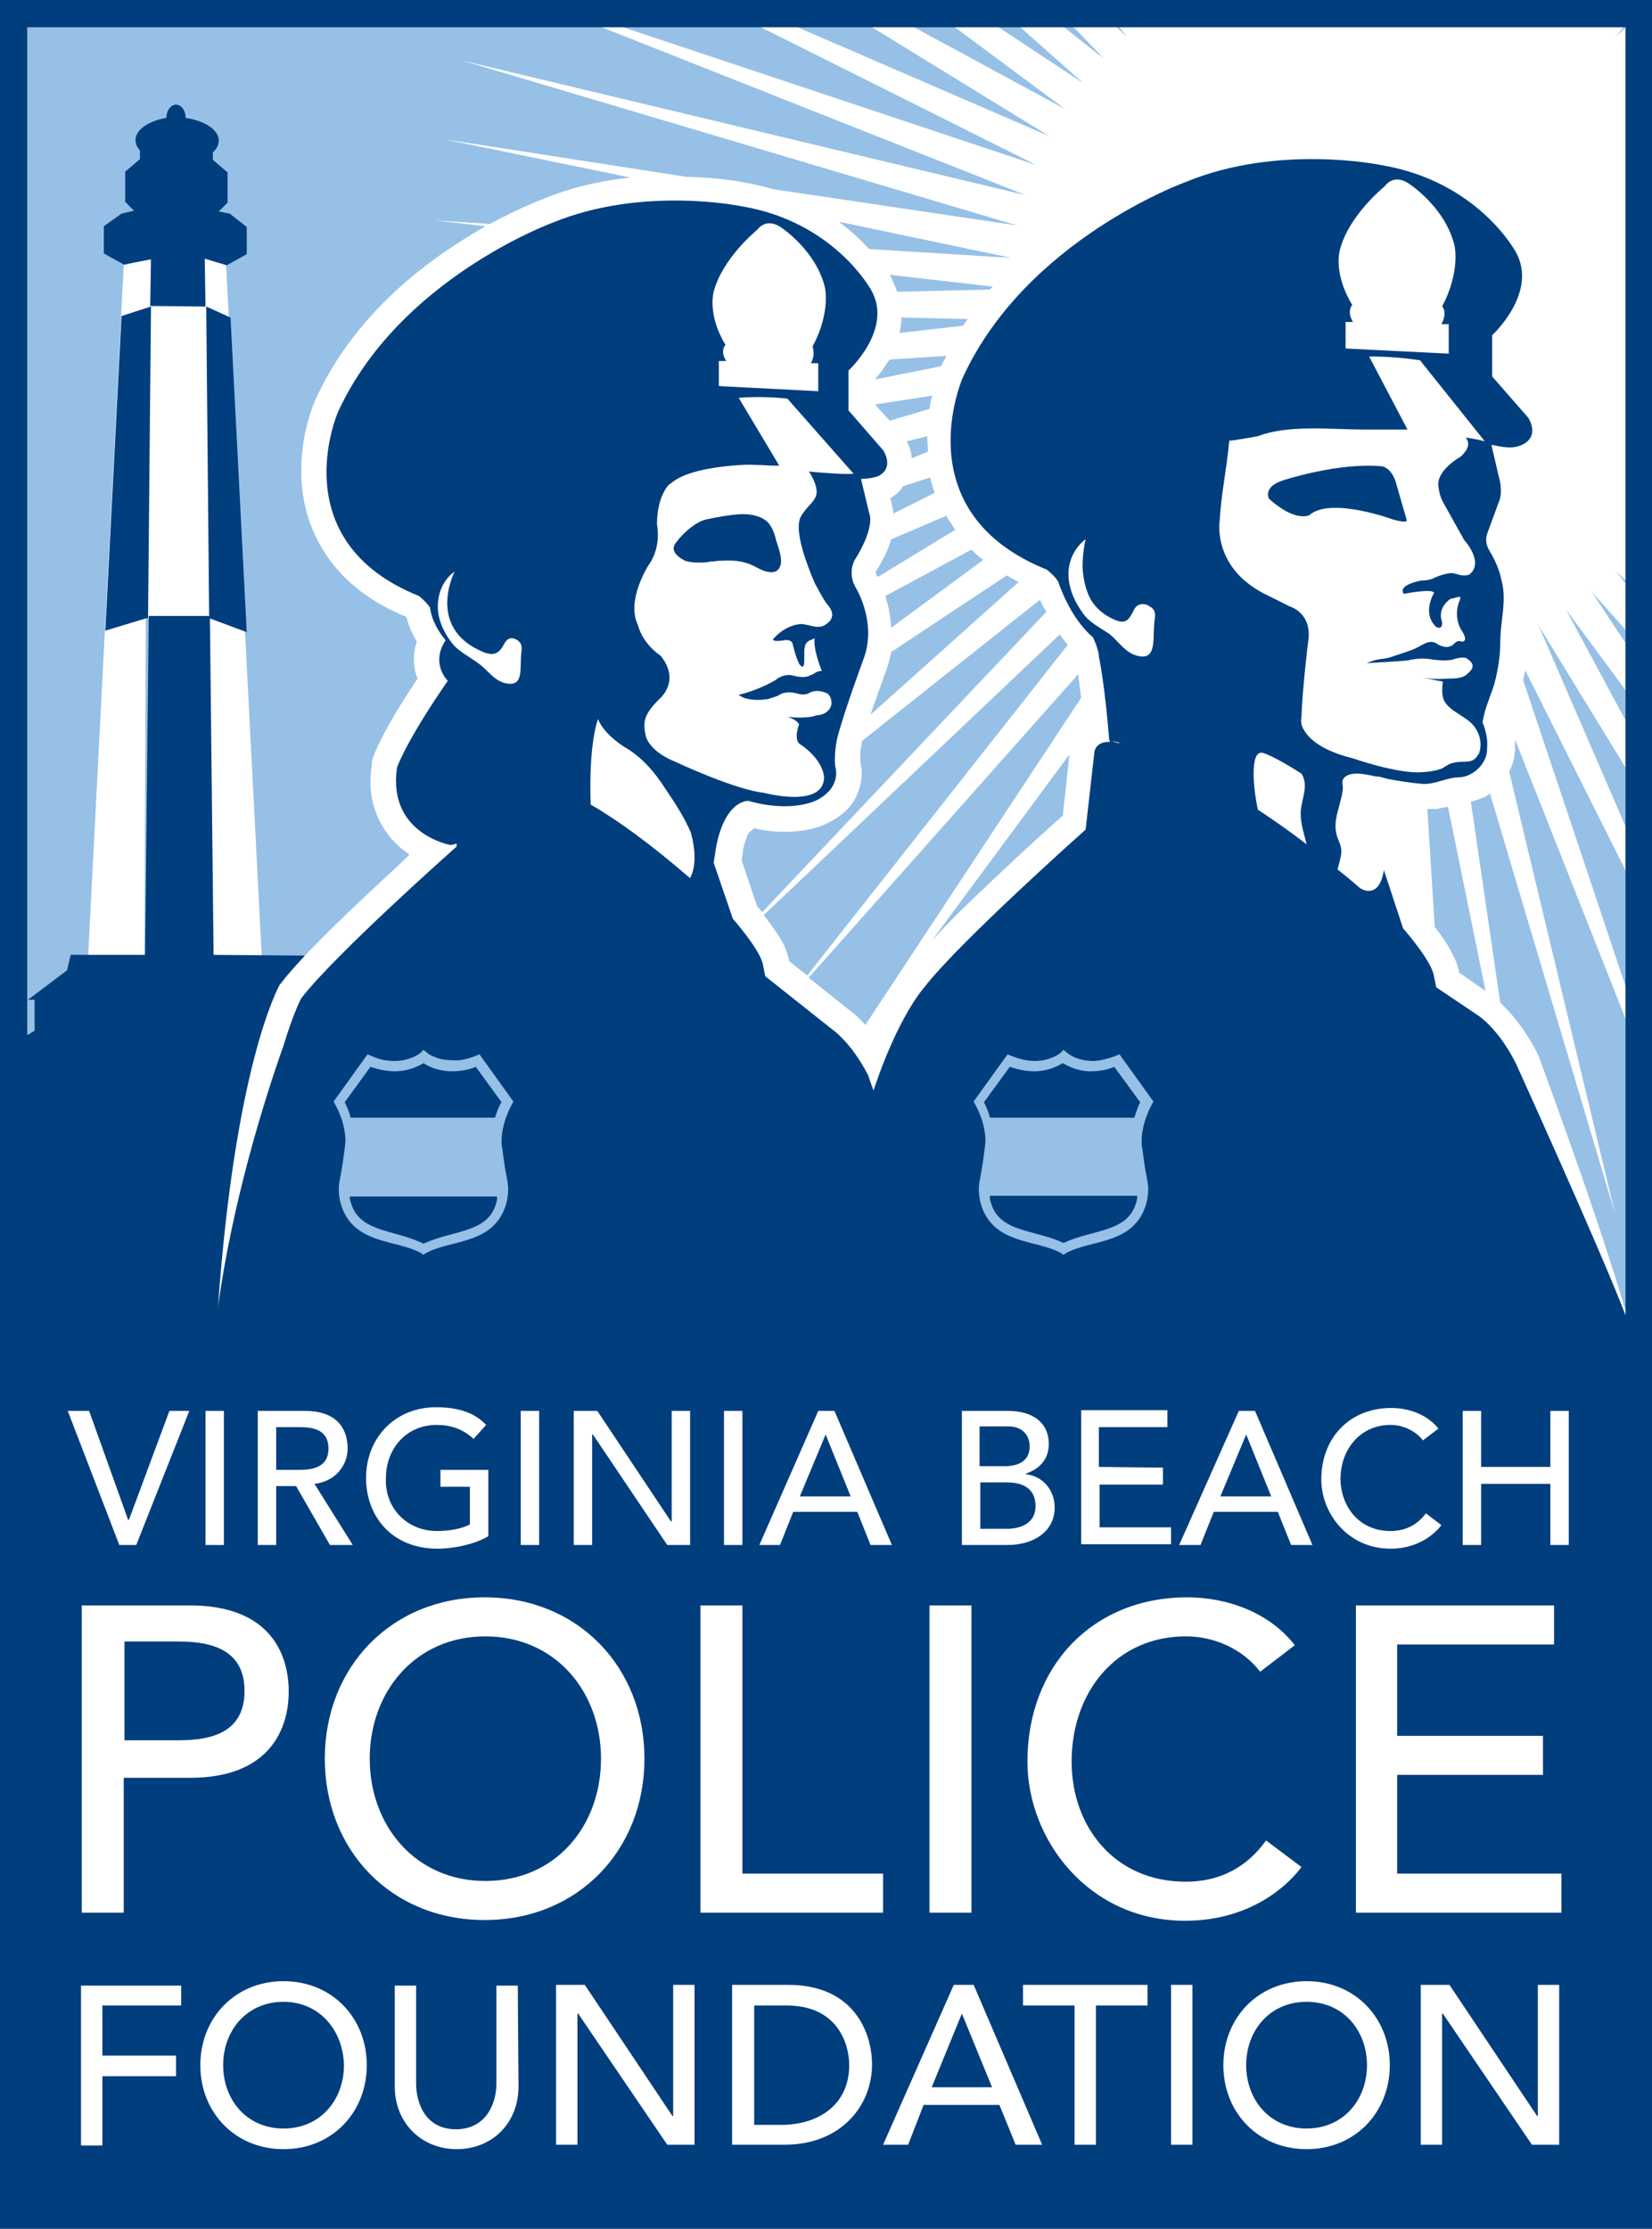 <?xml version="1.0" encoding="utf-8"?>
<!-- Generator: Adobe Illustrator 20.1.0, SVG Export Plug-In . SVG Version: 6.00 Build 0)  -->
<svg version="1.1" id="Layer_1" xmlns="http://www.w3.org/2000/svg" xmlns:xlink="http://www.w3.org/1999/xlink" x="0px" y="0px"
	 viewBox="0 0 224.3 302.5" style="enable-background:new 0 0 224.3 302.5;" xml:space="preserve">
<rect x="0" y="0" width="224.3" height="302.5" fill="#808080" stroke="none"/>
<style type="text/css">
	.st0{fill:#FFFFFF;}
	.st1{fill:#96C0E6;}
	.st2{fill:#003E7E;}
</style>
<rect x="1" y="1" class="st0" width="222.3" height="300.5"/>
<path class="st1" d="M222.5,8L222.5,8l-0.1,0.1L222.5,8z M109.8,132.7l5.4,4.3c0.4,0.3,1.2,0.9,2.3,2.1l29.3-44.4
	c-0.2-1.3-0.3-2.4-0.4-3.2L109.8,132.7z M113.9,30.1c0.9,0.7,1.8,1.4,2.5,2.1c0.6,0.5,1.1,1.1,1.6,1.6l19.3,1.2L113.9,30.1z
	 M222.5,74.6L222.5,74.6l-0.1-0.1L222.5,74.6z M136.7,78.1L121,88.5c-0.1,0.6-0.3,1.3-0.5,2c0,0-0.6,1.7-1.4,3.9
	c-0.3,0.8-0.6,1.7-0.9,2.6l20.1-18C137.7,78.7,137.2,78.4,136.7,78.1z M136,118.3c3.5-3.3,6.7-6.2,8.3-7.6l0.9-8.3l-18.7,25.3
	C129.2,124.7,132.7,121.4,136,118.3z M143.9,86.1l-40.2,38.1c0.7,0.9,1.5,2,2.2,3.1c0.5,0.8,0.9,1.6,1.2,2.9l0.1,0.3l2.4,1.9
	L145,87.5C144.6,87.1,144.2,86.6,143.9,86.1z M141.2,81.4L117,100.6c0,0.1,0,0.1,0,0.2c0,0,0,0,0,0.1s0,0.3-0.1,0.5
	c-0.1,0.4-0.1,1-0.1,1.5c0,0.2,0,0.3,0,0.5c0.1,0.4,0.2,0.9,0.2,1.5c0,0.9-0.2,2.2-0.9,3.5c-0.7,1.3-1.9,2.4-3.5,3.2
	c-0.5,0.3-2.6,1.3-6,1.3c-1.2,0-2.7-0.1-4.2-0.5l-0.8,0.7c-0.2,0.5-0.5,1.2-0.7,2.2c0,0.2-0.1,0.7-0.2,1.5l2.1,6.2
	c0.2,0.2,0.4,0.5,0.7,0.8L142.1,83C141.6,82.4,141.4,81.8,141.2,81.4z M120.8,57.1l5.4-1.6c0.1-0.7,0.2-1.3,0.4-1.8l-7.8,1.2
	L120.8,57.1z M120.9,67.6l0.2,1c0.1,0.3,0.2,0.7,0.2,1.1l5.6-2.8c-0.2-0.7-0.5-1.4-0.6-2.1l-3.7,1.2
	C122.2,66.7,121.6,67.2,120.9,67.6z M119.2,78.3l10.5-6.4c-0.3-0.4-0.5-0.8-0.8-1.2c-0.1-0.2-0.3-0.4-0.4-0.7l-7.5,3.2
	c-0.4,1.3-1,2.7-2.1,4.4v0.1c0,0.1,0,0.1,0,0.2C119,78.1,119.1,78.2,119.2,78.3z M123.1,59.9c0.3,0.5,0.6,1.2,0.7,2.3l2.2-0.9
	c0-0.6-0.1-1.2-0.1-1.7c0-0.1,0-0.2,0-0.4L123.1,59.9z M131.4,43.3l-9-0.2c0,0.7-0.1,1.4-0.3,2.1l8.7-1
	C131,43.8,131.2,43.6,131.4,43.3z M119.9,50.1c-0.4,0.6-0.8,1-1.1,1.4l9-1.8c0.2-0.5,0.5-1,0.7-1.4l-7.7,0.5
	C120.5,49.2,120.2,49.6,119.9,50.1z M133.5,76c-0.6-0.4-1.1-0.9-1.6-1.4l-11.7,6.3c0.4,1.2,0.7,2.6,0.8,4.3L133.5,76z M134.8,38.9
	l-14-1.6c0.2,0.3,0.3,0.5,0.3,0.6c0.3,0.6,0.5,1.1,0.7,1.7l12.6-0.3C134.6,39.1,134.7,39,134.8,38.9z M132.7,1.8l14.4,9.5l-10.7-9.5
	C136.4,1.8,132.7,1.8,132.7,1.8z M149.6,1.8L153,5l-2.5-3.2H149.6z M142.1,1.8l7.8,6.2L144,1.8H142.1z M127.1,1.8h-6.5l24,13
	L127.1,1.8z M155.8,1.8l0.4,0.4L155.8,1.8L155.8,1.8z M99.5,1.8H78.9l61.8,20.6L99.5,1.8z M115.3,1.8h-11.4l38.6,16.7L115.3,1.8z
	 M101.2,24.8c1.4,0.2,2.7,0.6,3.9,0.9l33,4.9L62.7,8.2l76.6,18.3L76.9,1.8h-75V187h27.3v-5v-0.1c2.1-35.8,8.3-47.4,8.6-48l0.1-0.2
	l0.2-0.2c2.6-3.4,7.9-8.5,12.6-12.9c1.8-1.7,3.5-3.2,4.9-4.6c0,0-0.1,0-0.1-0.1c-2.5-1.6-5.3-5.1-5.2-10c0-0.7,0.1-1.5,0.2-2.3v-0.3
	l0.1-0.3c0.1-0.4,1.2-3.6,6.1-10.9c-0.3-0.7-0.5-1.6-0.5-2.7c0-0.7,0.1-1.5,0.4-2.3c-0.8-1.3-1.2-2.5-1.4-3.3l-0.1-0.1
	c-5.4-2.2-9-5.4-11.2-9c-2.3-3.7-3-7.5-3-10.8c0-5.4,1.8-9.3,1.9-9.6c4.5-9.9,12.3-16.7,18.9-21c1.5-1,2.9-1.8,4.2-2.6l-7-0.8
	l7.6,0.5c3.9-2.1,6.7-3.2,7.3-3.4c4-1.7,8.1-2.5,11.8-2.9l-25.3-5.2L93.2,24C97.7,24.1,100.8,24.7,101.2,24.8z M19.6,131.7l-7.7-0.7
	l4.9-95l3.7-0.9l-0.1,6.5h7.4l0,0l-0.1-6.5l3,0.9l4.9,95l-7,0.7l-0.5-47.8l-0.2-0.1h-8.1L19.6,131.7z M195.1,109.8h-0.2h-0.2
	c-0.1,0-0.2,0-0.2,0c-0.2,0-0.5,0-0.7,0l1,16c0.7,0.9,1.5,2,2.1,3.1c0.5,0.9,0.9,1.7,1.2,2.9l0,0v0.2l3.6,2.5l-5.1-25
	C196,109.6,195.5,109.7,195.1,109.8z M222.5,116.3v-9.2l-13.6-22.2L222.5,116.3z M216.4,1.8l-0.3,0.4L216.4,1.8L216.4,1.8z
	 M222.5,81.5v-1l-3.1-3L222.5,81.5z M222.5,90v-2.5l-6.4-7.2L222.5,90z M206.8,92.3l15.7,46.9v-17.5L207.1,91
	C207,91.4,206.9,91.9,206.8,92.3z M222.5,101.1v-5l-9.9-13.4L222.5,101.1z M205.7,100.8c0,0.3,0,0.6,0,1v0.1l0,0
	c-0.1,1-0.3,2-0.8,2.8l14.4,60.1l-17-57.1c-0.1,0.1-0.3,0.2-0.4,0.3l-0.2,0.1l-0.2,0.1c-0.7,0.3-1.3,0.5-1.8,0.6l4,27.3
	c1.2,1.1,3.2,3.3,5,6.8l0.1,0.2l0.1,0.2c0,0.1,9.9,26.5,13.3,40l0,0l0,0c0,0,0.1,0.5,0.3,1.3v-41.8l-16.9-42.7
	C205.7,100.3,205.7,100.5,205.7,100.8z M221.9,1.8L219.4,5l3.1-3V1.8H221.9z M75.2,174.3H42.1v-34.9h33.1V174.3z M161.2,174.5H128
	v-35.7h33.3v35.7H161.2z"/>
<path class="st2" d="M37.5,193.6v5.9h3.2c2,0,3.9-0.5,3.9-2.9c0-2.5-2-2.9-3.9-2.9h-3.2V193.6z M57.5,144.3c-0.7,0.4-2,1.1-3.9,1.1
	c-1,0-2.1-0.2-3.3-0.6l-3.5,4.8c0.2,0.4,0.6,1.2,0.8,2.1h19.6c0.3-0.9,0.6-1.7,0.9-2.1l-3.5-4.8c-1.2,0.5-2.3,0.6-3.3,0.6
	C59.5,145.4,58.1,144.7,57.5,144.3z M47.6,163.1c1.1,4.2,5.8,3.7,9.9,5.7c4.1-1.9,8.8-1.4,9.9-5.6c0.1-0.3,0.1-0.5,0.1-0.8h-20
	C47.5,162.6,47.5,162.9,47.6,163.1z M38.5,271.7c-5,0-8.2,3.9-8.2,8.6s3.2,8.6,8.2,8.6s8.2-3.9,8.2-8.6
	C46.6,275.6,43.4,271.7,38.5,271.7z M81.6,238.7c0-9.1-6.2-16.6-15.7-16.6s-15.7,7.5-15.7,16.6s6.2,16.6,15.7,16.6
	S81.6,247.9,81.6,238.7z M24.3,222.8h-7.4v13.4h7.4c4.5,0,8.9-1.1,8.9-6.7C33.2,223.9,28.7,222.8,24.3,222.8z M92.8,76
	c0.6,0.4,2.3,0.4,3.3,0.3c0.3-0.1,0.6-0.1,0.8-0.1c0,0,0,0,0.1,0l0,0c0.4-0.1,0.8-0.1,1.2-0.1c1.6-0.1,3.1,0.1,4.5,0.9
	c1.1,0.6,2.9,1.3,3.3-0.4c0.2-1-0.3-2.2-0.6-3.2c-0.2-0.8-0.4-1.5-0.9-2.2c-0.8-1.2-2.8-1.5-4.1-1.4c-1.5,0.1-3.1,0.4-4.5,0.7
	c-1.4,0.3-3.1,1.8-4,3C91,74.5,91.6,75.3,92.8,76z M140.6,204.4c0-2.2-1.5-3.2-3.9-3.2h-3.6v6.3h3.6
	C138.2,207.5,140.6,207,140.6,204.4z M144.3,144.3c-0.7,0.4-2,1.1-3.9,1.1c-1,0-2.1-0.2-3.3-0.6l-3.5,4.8c0.2,0.4,0.6,1.2,0.8,2.1
	H154c0.3-0.9,0.6-1.7,0.8-2.1l-3.5-4.8c-1.2,0.5-2.3,0.6-3.3,0.6C146.3,145.4,145,144.7,144.3,144.3z M20.5,41.6l-4,1.3l-2.2,42.7
	l5.6-1.7h0.2L20.5,41.6L20.5,41.6z M139.8,196.3c0-1.4-0.9-2.7-2.9-2.7H133v5.4h3.4C138.3,199,139.8,198.3,139.8,196.3z M27.9,41.6
	l-0.1-6.5l3,0.9l2.7-1.5v-3.7L31.2,29l-1.5-0.3l1.2-1.2v-4.1l-2-1.7v-1c0.5-0.5,0.8-1,0.8-1.6c0-1.5-1.9-2.7-4.5-3.1v-0.1
	c0-0.9-0.6-1.7-1.3-1.7c-0.7,0-1.3,0.8-1.3,1.7c0,0.1,0,0.1,0,0.1c-2.4,0.4-4.2,1.6-4.2,3c0,0.5,0.2,1,0.6,1.4v1.2l-2,1.7v4.1
	l1.2,1.2L16.5,29l-2.4,1.7v3.7l2.7,1.5l3.7-0.7l-0.1,6.3L27.9,41.6L27.9,41.6z M0,0v302.5h224.3V0H0z M24.6,272.2H13.9v6.8h10v2.8
	h-10v9.4H11v-21.7h13.6V272.2z M9.2,191.5h2.9l5.3,14.8h0.1l5.5-14.8h2.7l-7.2,18.2h-2.3L9.2,191.5z M16.8,241.2v18.4h-5.7v-41.7
	h14.7c10.7,0,13.4,6.4,13.4,11.7c0,5.2-2.7,11.7-13.4,11.7h-9C16.8,241.3,16.8,241.2,16.8,241.2z M27.9,209.7v-18.2h2.5v18.2H27.9z
	 M65.4,88.4c1.5,0.7,2.3,0.4,3-0.9c0.4-0.8,0.9-1.1,1.7-0.7c0.7,0.4,0.8,0.9,0.7,1.6c-0.3,2.2,0.5,5-2.3,4.3
	c-1.5-0.4-2.4-1.9-3.6-2.7c-1.2-0.9-2.7-1.6-3.6-2.8c-1.2-1.6-2.1-3.6-1.8-5.7c0.3-2.7,2.2-3.9,2.2-3.9
	C59.9,81.7,60.3,86.2,65.4,88.4z M73.2,191.5v18.2h-2.5v-18.2H73.2z M64.6,143.3l0.5-0.2l4.6,6.4l-0.2,0.4c0,0-1.4,2.4-1.4,5
	c0,0.3,0,0.6,0.1,1c0,0,0.3,2.5,0.6,3.9c0.1,0.5,0.2,1.1,0.2,1.6c0,0.7-0.1,1.4-0.3,2.1c-1.7,5.5-7.5,4.7-10.9,6.6l-0.3,0.2
	l-0.3-0.2c-3.3-1.9-9.2-1.1-10.9-6.6c-0.2-0.7-0.3-1.4-0.3-2.1c0-0.6,0.1-1.1,0.2-1.6c0.3-1.5,0.6-3.9,0.6-3.9c0-0.3,0.1-0.6,0.1-1
	c0-2.7-1.4-5-1.4-5l-0.2-0.4l4.6-6.4l0.5,0.2c1.2,0.6,2.3,0.7,3.2,0.7c2.2,0,3.5-1.1,3.5-1.1l0.4-0.4l0.5,0.4c0,0,0.3,0.3,0.9,0.5
	c0.6,0.3,1.4,0.5,2.5,0.5C62.3,144,63.4,143.8,64.6,143.3z M59.3,207.8c1.7,0,3.4-0.3,4.5-0.9v-5.1h-4v-2.3h6.5v9
	c-1.8,1.1-4.7,1.7-6.9,1.7c-6.2,0-9.7-4.4-9.7-9.6c0-5.4,3.9-9.6,9.5-9.6c3.3,0,5.4,0.9,6.8,2.4l-1.7,1.9c-1.5-1.4-3.2-1.9-5-1.9
	c-4.2,0-6.9,3.3-6.9,7.2C52.2,204.7,55.3,207.8,59.3,207.8z M47.2,196.6c0,2.3-1.7,4.5-4.5,4.8l5.2,8.3h-3.1l-4.6-8h-2.7v8H35v-18.2
	h6.4C46.1,191.5,47.2,194.3,47.2,196.6z M38.5,291.7c-6.6,0-11.3-5-11.3-11.4s4.7-11.4,11.3-11.4s11.3,5,11.3,11.4
	S45.1,291.7,38.5,291.7z M44.1,238.7c0-12.4,9-21.9,21.7-21.9s21.7,9.5,21.7,21.9s-9,21.9-21.7,21.9S44.1,251.1,44.1,238.7z
	 M89.2,71.2c0-4,1.7-5.5,1.7-5.5H91c0.8-0.8,2.3-1.4,3.9-1.8c2.9-0.7,6.4-0.9,7.6-0.8c0.9,0,1.8,0.1,2.6,0.1c0.2,0,0.4,0,0.7,0
	l-5.5-9.2c0,0,2.8-0.3,6.6,0.1l9,10.2c-1.4,0.1-3.9-0.1-6.1-0.3c0.2,0.2,0.4,0.6,0.6,1c1.3,2.8-0.3,2.9-1.6,5
	c-1.2,1.9,1,7.2,1.8,9.1c0,0,1.2,2.3,1.7,2.9c0,0,1,1,0.6,1.9c-0.1,0.3-0.4,0.6-0.7,0.8c-1,0.8-2.2,0.1-3.3,0c0,0-2-0.1-3.9,2
	c0,0-0.4,0.5,1.5,0.2c0,0,0.8-0.2,1.1,0.4c0,0,0.3,1.5,0.9,2.8c0.3,0.4,0.7,0.8,0.7-0.5c0-0.4,0-0.7,0-1.1c0-0.6,0.1-1.2,0.6-1.5
	c0.1-0.1,0.8-0.3,0.8-0.4c-0.2,1.7,1,4.5,1,4.5c0-0.1-0.2,0-0.4,0l0,0c-0.4,0.1-0.8,0.4-0.8,0.4c-0.1,0.1-0.2,0.1-0.3,0.1
	c-0.3,0.2-0.9,0.5-2.4,0.1c0,0-1.2-0.4-2.4,0.6c0,0-2.3,1.4-5,2c0,0,0.9,1,3.9,0.6c0,0,0.7-0.2,1.5-0.5c0,0,0.8-0.8,2.8-0.2
	c0,0,0.7,0.2,1.3-0.1c0,0,0.9-0.7,2.5,0c0,0,0.6,0.3,0.6,1.4c0,0-0.1,1.5-2.1,1.6c0,0-0.9,0.5-4,0.2c0,0,1.2,0.2,1.7,1
	c0,0-0.8,2,0.1,2.7c0,0,3,1.8,3.3,4.5l0,0c-0.1,4.3-8.2,2.1-8.2,2.1c-3.9-0.4-12-4.2-12-4.2c-2.7-1.1-3.7-2.5-4-3.4
	c-0.1-0.5-0.2-0.9-0.2-1.4c-0.1-1.5,1-2.7,2-3.7c0,0,3-2.4,0.2-5.9c0,0-2.4-1.5-3.1-4.2c-1.6-3.3,1.4-8,1.4-8
	C89.9,74.2,89.2,71.2,89.2,71.2z M110.1,49.3h1v3.8l-13.5-0.7V49h1c-0.9-1.4-0.1-2.2-0.1-2.2c-2.5-4.1-1.6-7.2-1.6-7.2
	c1.2-4.6,5.9-8.4,5.9-8.4s1.2-1.8,3.3-0.3c0,0,4.7,3.1,5.9,8.1c0,0,0.8,3.3-1.6,7.9C110.1,46.9,110.9,47.8,110.1,49.3z M90.3,107
	c1.3,1.9,2.6,3.9,3.5,6c0.1,0.3,0.1,0.6,0.2,0.8c0.6,2.8,0.2,4.4-0.3,5.4c-5.2-4.5-9.7-7.8-13.5-10c-0.3-8.5,1-11.6,1-11.6
	c0.8,2.1,3.6,3.8,3.6,3.8C87.1,102.7,88.9,104.8,90.3,107z M81.1,191.5l10,15h0.1v-15h2.5v18.2h-3.1l-10.1-15h-0.1v15h-2.5v-18.2
	H81.1z M70.4,283.2c0,5-3.6,8.5-8.4,8.5c-4.7,0-8.4-3.5-8.4-8.5v-13.7h2.9v13.3c0,2.7,1.3,6.2,5.4,6.2s5.5-3.5,5.5-6.2v-13.3h2.9
	L70.4,283.2L70.4,283.2z M94.3,291.1h-3.7l-12.1-17.8h-0.1v17.8h-2.9v-21.7h3.9l11.9,17.8h0.1v-17.8h2.9
	C94.3,269.4,94.3,291.1,94.3,291.1z M95.1,217.9h5.7v36.4h19.1v5.3H95.1V217.9z M98.3,209.7v-18.2h2.5v18.2H98.3z M103.1,209.7
	l8-18.2h2.2l7.8,18.2h-2.9l-1.8-4.5h-8.7l-1.8,4.5H103.1z M106.5,291.1h-7.1v-21.7h7.6c9.2,0,11.4,6.8,11.4,10.8
	C118.4,285.8,114.2,291.1,106.5,291.1z M137.9,291.1l-2.2-5.4h-10.3l-2.1,5.4h-3.4l9.6-21.7h2.7l9.3,21.7H137.9z M147,77.3
	c0.1,1.3,0.4,2.7,1,3.9c0.7,1.3,1.9,2.3,3.3,2.9c1.6,0.7,2,0,2.7-1.4c0.4-0.8,1.4-0.9,2.1-0.4c0.7,0.4,0.8,0.9,0.7,1.6
	c-0.4,2.3,0.5,5.9-2.4,5.1c-1.6-0.4-2.5-1.9-3.7-2.9c-1.3-0.9-2.8-1.6-3.7-2.9c-1.2-1.7-2.1-3.7-1.9-5.9c0.3-2.8,2.3-4.1,2.3-4.1
	C146.9,75.3,147,77.3,147,77.3z M157.9,199.2v2.3h-8.6v5.8h9.7v2.3h-12.2v-18.2h11.7v2.3h-9.3v5.4L157.9,199.2L157.9,199.2z
	 M195.7,44h1v4l-14-0.7v-3.6h1c-0.9-1.5-0.1-2.3-0.1-2.3c-2.6-4.3-1.7-7.4-1.7-7.4c1.2-4.8,6.1-8.7,6.1-8.7s1.2-1.9,3.4-0.3
	c0,0,4.9,3.2,6.1,8.4c0,0,0.8,3.5-1.7,8.2C195.8,41.5,196.6,42.4,195.7,44z M185.3,58.3c1.4,0,2.9,0,4.3,0c0.5,0,1,0,1.5,0l-5.2-9.9
	c0,0,3-0.1,6.9,0.5l8.8,11c-0.8-0.2-1.7-0.4-2.6-0.5c0.5,0.6,0.6,1.4-0.7,2.6c0,0-3.3,1.8-3,4c0,0,0.1,1.2,0.6,2.1l2.9,5.2
	c0,0,2.7,2.9,0.8,4.6c-0.2,0.2-0.6,0.2-0.9,0.2c-0.7,0-1.2-0.4-1.9-0.3s-1.3,0.3-2,0.6c-0.5,0.3-1.3,0.4-1.9,0.4
	c0,0-3.2,0.6-2.3,1.8c0,0,4.1-0.8,4.1-0.1c0,0-1.7,2.7,0.3,4.6c0,0,0.9,0.5,0.8-0.7c0,0-0.8-1.7,1.1-3.1c0,0,0.8-0.2,1.2-0.3
	c0,0,0.4-0.1,0,0.7c0,0-0.8,1.9,0.3,3.8c0,0,1.1,1.5,0.1,1.6c0,0-0.5-0.3-1,0.2c0,0-0.7,1-2.2,0.2c-0.2-0.1-0.3-0.2-0.5-0.3
	c-1-0.3-1.7,0.4-2.6,0.8c-1.1,0.5-2.3,0.8-3.4,1.2c-0.9,0.3-1.8,0.2-2.7,0.6c-0.2,0.1-0.4,0.1-0.5,0.2c0,0,5.6-0.3,5.7-0.4
	c0,0,1.5-0.4,3.1-0.1c0,0,1.9,0.3,2.9,0c0,0,1.4-0.5,1.9-0.1c0.9,0.6,1,1.2,0.2,1.9c-0.7,0.8-1.8,0.8-2.8,0.8
	c-1.2,0.1-2.4,0.1-3.6-0.2c0.4,0.1,0.8,0.2,1.3,0.3c0.5,0.1,1,0.2,1.6,0.3c-0.1,0.8-0.2,2.1,0.3,2.8c0.8,1.3,2.8,1.9,3.9,3.2
	c1,1.3,1.1,2.7,0.7,3.8l0,0c0,0,0,0.1-0.1,0.1c-0.7,1.4-2,0.8-3.2,1.1c-0.7,0.1-1.2,0.5-1.7,0.8c-1.4,0.5-2.7,0.5-2.7,0.5
	c-3.2,0.3-9.5-1.9-9.5-1.9c-5.7-1.4-6.7-3.9-6.9-4.6v-0.1l0,0l0,0c-0.1-0.5,0-0.8,0-0.8c0.1-3.6,0.9-10.2,0.9-10.2
	c0.7-4-2.5-4.9-2.5-4.9l-2.8-1.4c-7.8-3.6-6.7-10.2-6.7-10.2c0.2-3.7,1-7.3,1.3-10.9c0,0.1,3.4-0.5,3.9-0.6
	C175,57.6,180.6,58.3,185.3,58.3z M188.8,207.8c2.1,0,3.7-0.9,4.8-2.4l2.1,1.6c-0.5,0.7-2.7,3.2-6.9,3.2c-5.8,0-9.4-4.8-9.4-9.4
	c0-5.7,3.9-9.7,9.5-9.7c2.4,0,4.9,0.9,6.4,2.8l-2.1,1.6c-1-1.3-2.7-2.1-4.4-2.1c-4.1,0-6.8,3.3-6.8,7.4
	C182.1,204.6,184.6,207.8,188.8,207.8z M177.4,114.6c-2.3-1.8-4.5-3.3-6.6-4.7c-0.5-2-1.3-8.3,0.7-7.7c0,0,1.3,0.3,5.2,2.8
	c1.1,1.7-0.1,3.6-0.1,5.4C176.6,111.9,177.1,113.3,177.4,114.6z M168.2,191.5h2.2l7.8,18.2h-2.9l-1.8-4.5h-8.7l-1.8,4.5h-2.9
	L168.2,191.5z M161.2,216.8c5.5,0,11.2,2.1,14.6,6.5l-4.7,3.6c-2.4-3.1-6.2-4.8-10.1-4.8c-9.4,0-15.5,7.5-15.5,17
	c0,8.8,5.8,16.3,15.5,16.3c4.8,0,8.4-2.1,10.9-5.6l4.8,3.6c-1.2,1.7-6.2,7.3-15.8,7.3c-13.2,0-21.4-11.1-21.4-21.6
	C139.5,226.1,148.4,216.8,161.2,216.8z M151.6,100.7c0.2,0,0.3,0.1,0.5,0.2c-0.5-0.1-0.9-0.2-1.1-0.3L151.6,100.7z M151.5,143.3
	l0.5-0.2l4.6,6.4l-0.2,0.4c0,0-1.4,2.4-1.4,5c0,0.3,0,0.6,0.1,1c0,0,0.3,2.5,0.6,3.9c0.1,0.5,0.2,1.1,0.2,1.6c0,0.7-0.1,1.4-0.3,2.1
	c-1.7,5.5-7.5,4.7-10.9,6.6l-0.3,0.2l-0.3-0.2c-3.3-1.9-9.2-1.1-10.9-6.6c-0.2-0.7-0.3-1.4-0.3-2.1c0-0.6,0.1-1.1,0.2-1.6
	c0.3-1.5,0.6-3.9,0.6-3.9c0-0.3,0.1-0.6,0.1-1c0-2.7-1.4-5-1.4-5l-0.2-0.4l4.6-6.4l0.5,0.2c1.2,0.5,2.3,0.7,3.2,0.7
	c2.2,0,3.5-1.1,3.5-1.1l0.4-0.4l0.5,0.4c0,0,1.2,1.1,3.5,1.1C149.1,144,150.2,143.8,151.5,143.3z M136.9,191.5
	c3.2,0,5.5,1.5,5.5,4.5c0,2.1-1.3,3.4-3.1,4v0.1c2.2,0.2,3.9,2.1,3.9,4.5c0,3.3-2.9,5.1-6.4,5.1h-6.2v-18.2L136.9,191.5L136.9,191.5
	z M131.9,217.9v41.7h-5.7v-41.7L131.9,217.9L131.9,217.9z M155.8,272.2h-7v18.9h-2.9v-18.9h-7v-2.8h16.9V272.2z M161.9,291.1H159
	v-21.7h2.9V291.1z M177.4,291.7c-6.6,0-11.3-5-11.3-11.4s4.7-11.4,11.3-11.4s11.3,5,11.3,11.4S184,291.7,177.4,291.7z M211.7,291.1
	H208l-12.1-17.8h-0.1v17.8h-2.9v-21.7h3.9l11.9,17.8h0.1v-17.8h2.9L211.7,291.1L211.7,291.1z M212.1,259.6h-28v-41.7H211v5.3h-21.3
	v12.4h19.8v5.3h-19.8v13.4H212v5.3H212.1z M213,209.7h-2.5v-8.3h-9.4v8.3h-2.5v-18.2h2.5v7.6h9.4v-7.6h2.5V209.7z M220.7,178.5
	c-3.4-8.9-14.9-34.2-14.9-34.2c-2.3-4.6-5-6.4-5-6.4L195,134l-0.3-1.5c-0.3-2.1-4.2-6.5-4.2-6.5l-2.6-7.9c-0.7,4.3-3.3,2.4-3.3,2.4
	c-1-0.9-2-1.7-3-2.5c0.2-0.7,0.4-1.4,0.5-2.1c0.1-0.9-0.2-1.4-0.5-2.2c-0.8-2.2,0.4-4.2,0.7-6.4c0.1-0.4-0.1-1,0-1.4
	c0.6-1.4,3.1-0.8,4.1-0.6c0.3,0.1,0.6,0.1,0.8,0.1l0,0c0,0,1.2,0.3,1.1,0.3c2.1,0.4,3.7,0.6,4.9,0.7h-0.1c1.8,0.1,3.3-0.9,5.1-0.9
	c1.9-0.1,3.8-2,3.7-3.9c0.2-1.8-0.6-3.5-0.6-3.5c0.2-1.8,1.1-3.6,1.6-5.3c0.5-1.9,0.8-3.8,0.8-5.7c0-2.8,0.9-5.5,0.2-8.2
	c-0.3-1.5-0.9-2.9-1.7-4.2c-0.7-1.2-0.3-2.2-0.3-2.2l1.5-4.1c0.8-1.6,0.1-3.7,0.1-3.7l-1-4.3c0,0,0.1,0,0.2,0
	c1.3,0.3,2.8,0.6,4.1-0.1c2.3-1.2,0.7-3.6,0.7-3.6l-4.9-5.6v-5.6c0,0,6.3-5.8,3.2-11.3c0,0-5.1-9.6-18.3-11.8c0,0-13.9-2.9-26.5,2.3
	c0,0-21.7,7.8-30.3,26.6c0,0-8,18.2,11.4,26c0,0,1.2,0.9,1.6,1.7c0,0,1.5,4.8,4.7,7.5c0,0,0.8,1.7,0.8,2.6c0,0,0.8,3.7,1.4,11.3
	l0.1,0.3c-1.9-0.1-2.1,1.3-2.1,1.3l-1.2,10.6c0,0-17.2,15.3-21.9,21.4c0,0-3.5,3.8-6.9,14c-0.5-1.3-0.7-2-0.7-2
	c-2.3-4.5-4.8-6.2-4.8-6.2l-9.2-7.3l-0.3-1.5c-0.3-2-4.1-6.3-4.1-6.3l-2.6-7.6c0.2-1.4,0.4-2.5,0.4-2.5c1.3-6.1,4.3-5.9,4.3-5.9
	c6,1.7,9.3-0.1,9.3-0.1c3.5-1.8,2.5-4.6,2.5-4.6c-0.2-1.9,0.3-3.9,0.3-3.9c1-3.8,3.6-10.8,3.6-10.8c1.8-5-1.2-9.7-1.2-9.7
	c-1-1.9-0.1-3.5-0.1-3.5c3-4.8,2-6.5,2-6.5l-1.1-4.6c0,0,1.4,0,2.4-0.4c2.2-1.2,0.6-3.5,0.6-3.5l-4.7-5.4v-5.4c0,0,6.1-5.6,3.1-10.9
	c0,0-5-9.3-17.6-11.4c0,0-13.4-2.8-25.6,2.2c0,0-20.9,7.6-29.2,25.7c0,0-7.7,17.5,11,25c0,0,1.1,0.9,1.5,1.6c0,0,0.1,2,2.1,4.4
	c-2.1,3.2,0.3,5.5,0.3,5.5c-5.8,8.4-6.9,11.8-6.9,11.8c-1.3,9,7.3,10.5,7.3,10.5l0.8-0.2v0.4c0,0-16.6,14.7-21.1,20.6
	c0,0-1,1.8-2.4,6.4c-2.7,7.6-7,21.5-8.9,35.5c2.3-32.4,8-43,8.3-43.6l0.1-0.2l0.2-0.2c0.8-1.1,2-2.4,3.2-3.7L29,129.6l-0.5-45.9
	l-0.2-0.1h-8.1l-0.5,46h-7.1h-3l-0.5,2.1l-5.3,4h0.9v4.2l-1,0.6V3.7h217V178.5z M31.3,43.1L28,41.6l0.4,42.3l5.1,1.9L31.3,43.1z
	 M177.4,271.7c-5,0-8.2,3.9-8.2,8.6s3.2,8.6,8.2,8.6s8.2-3.9,8.2-8.6C185.6,275.6,182.4,271.7,177.4,271.7z M130.6,273.3l-4.1,10
	h8.2L130.6,273.3L130.6,273.3z M172.3,67.7c3.7,3.3,5.5,2.2,5.5,2.2c2.9-2.5,11.3,0.6,11.3,0.6c2.1,0.6,1.9,0.1,1.9,0.1l-1.5-5.2
	c-0.6-1.9-1.8-2.1-1.8-2.1c-5.9-0.6-13.5,1.9-13.5,1.9C171.4,66.1,172.3,67.7,172.3,67.7z M106.8,272.2h-4.4v16.2h3.7
	c5,0,9.2-2.7,9.2-8.1C115.3,277.5,113.8,272.2,106.8,272.2z M112.1,194.7L112.1,194.7l-3.5,8.4h6.9L112.1,194.7z M134.5,163.1
	c1.1,4.2,5.8,3.7,9.9,5.6c4.1-1.9,8.8-1.4,9.9-5.6c0.1-0.3,0.1-0.5,0.1-0.8h-20C134.4,162.6,134.4,162.9,134.5,163.1z M169.2,194.7
	L169.2,194.7l-3.5,8.4h6.9L169.2,194.7z"/>
</svg>
